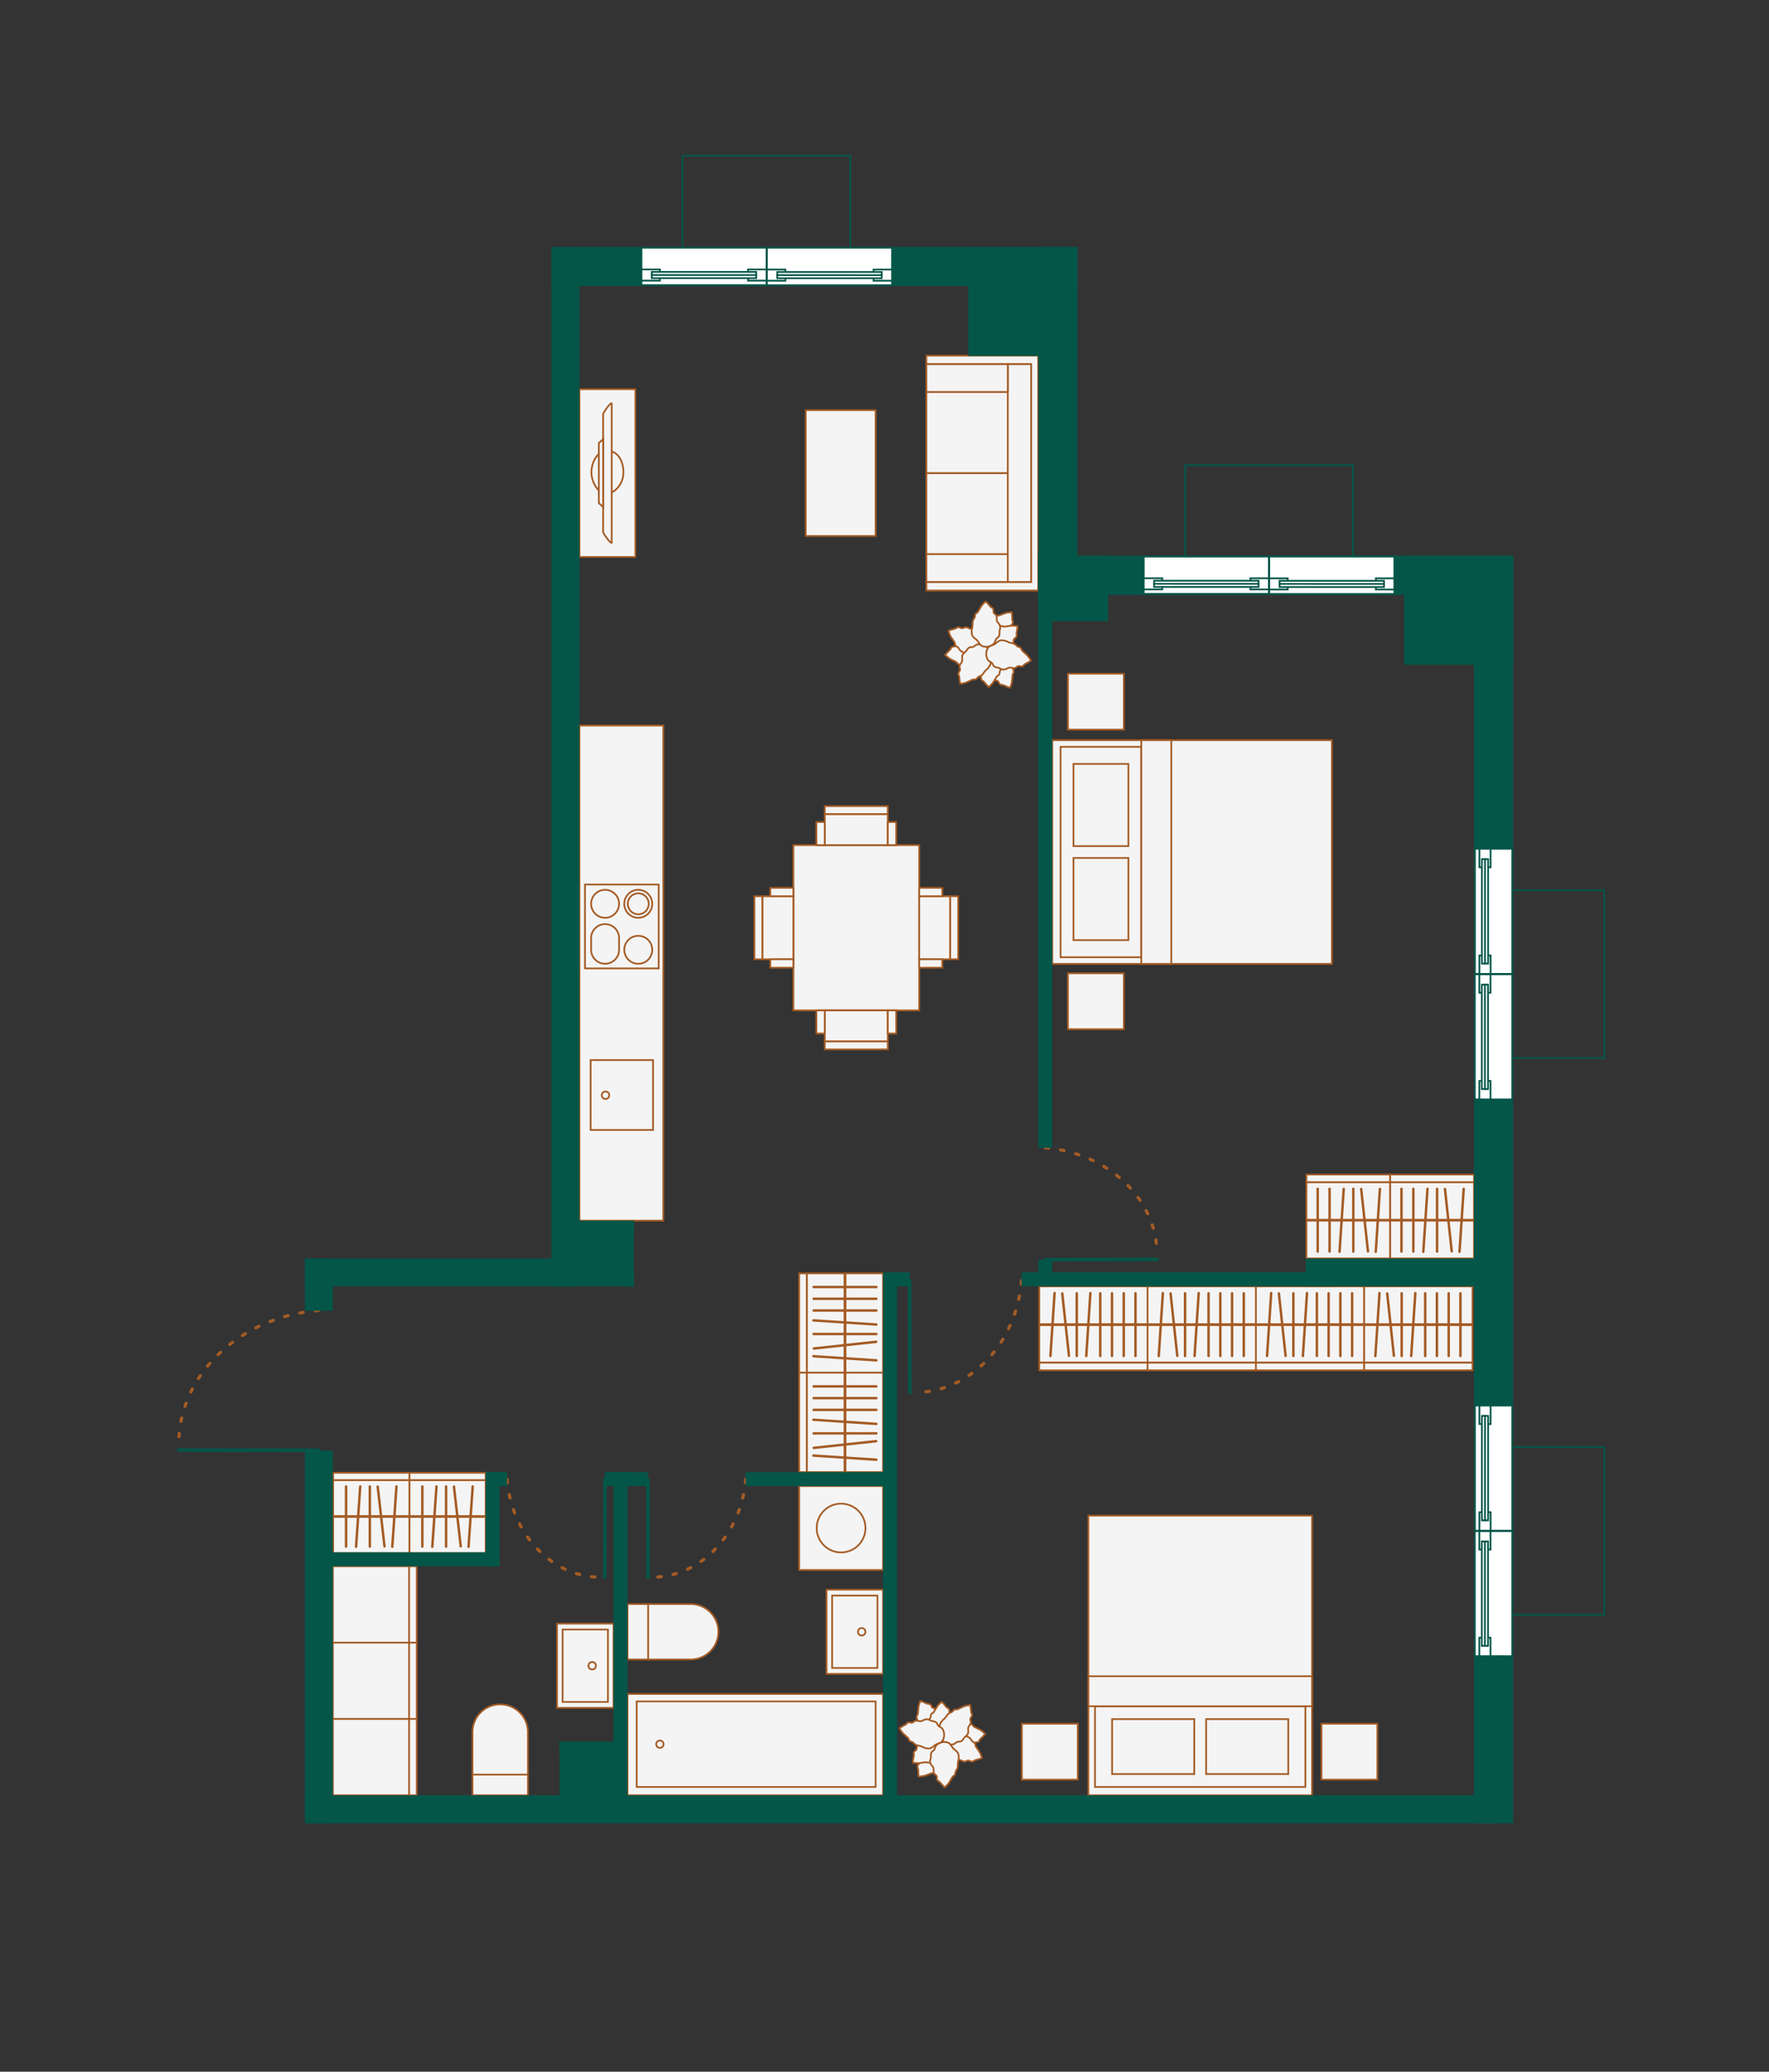 <?xml version="1.0" encoding="UTF-8"?>
<svg xmlns="http://www.w3.org/2000/svg" viewBox="0 0 760 890">
  <rect x="0" y="0" width="760" height="890" fill="#333333" stroke="none"/>
  <g style="isolation: isolate;">
    <g id="_мебель" data-name="мебель" style="mix-blend-mode: multiply;">
      <g>
        <g>
          <rect x="142.983" y="672.879" width="32.791" height="32.764" transform="translate(-529.886 848.625) rotate(-89.999)" style="fill: #f4f4f4; stroke: #a45b24; stroke-miterlimit: 10; stroke-width: .742px;"/>
          <rect x="175.76" y="672.865" width="3.276" height="32.791" style="fill: #f4f4f4; stroke: #a45b24; stroke-miterlimit: 10; stroke-width: .742px;"/>
        </g>
        <g>
          <rect x="142.983" y="705.669" width="32.791" height="32.764" transform="translate(-562.676 881.415) rotate(-89.999)" style="fill: #f4f4f4; stroke: #a45b24; stroke-miterlimit: 10; stroke-width: .742px;"/>
          <rect x="175.76" y="705.655" width="3.276" height="32.791" style="fill: #f4f4f4; stroke: #a45b24; stroke-miterlimit: 10; stroke-width: .742px;"/>
        </g>
        <g>
          <rect x="142.983" y="738.46" width="32.791" height="32.764" transform="translate(-595.466 914.205) rotate(-89.999)" style="fill: #f4f4f4; stroke: #a45b24; stroke-miterlimit: 10; stroke-width: .742px;"/>
          <rect x="175.76" y="738.446" width="3.276" height="32.791" style="fill: #f4f4f4; stroke: #a45b24; stroke-miterlimit: 10; stroke-width: .742px;"/>
        </g>
      </g>
      <g>
        <rect x="269.586" y="727.702" width="109.79" height="43.505" transform="translate(648.962 1498.909) rotate(-180)" style="fill: #f4f4f4; stroke: #a45b24; stroke-miterlimit: 10; stroke-width: .742px;"/>
        <g>
          <rect x="273.543" y="730.918" width="102.631" height="36.744" transform="translate(649.717 1498.58) rotate(-180)" style="fill: #f4f4f4; stroke: #a45b24; stroke-miterlimit: 10; stroke-width: .742px;"/>
          <circle cx="283.497" cy="749.29" r="1.569" style="fill: #f4f4f4; stroke: #a45b24; stroke-miterlimit: 10; stroke-width: .742px;"/>
        </g>
      </g>
      <g>
        <path d="M308.639,700.998h0c-0-6.582-5.334-11.915-11.915-11.915l-27.138 0.0 0,23.831,27.138-0c6.582-0,11.915-5.338,11.915-11.915Z" style="fill: #f4f4f4; stroke: #a45b24; stroke-miterlimit: 10; stroke-width: .742px;"/>
        <line x1="278.457" y1="689.082" x2="278.457" y2="712.913" style="fill: #f4f4f4; stroke: #a45b24; stroke-miterlimit: 10; stroke-width: .742px;"/>
      </g>
      <g>
        <path d="M214.896,732.182h0c-6.582 0-11.915,5.334-11.915,11.915l0,27.138,23.831-0-0-27.138c-0-6.582-5.338-11.915-11.915-11.915Z" style="fill: #f4f4f4; stroke: #a45b24; stroke-miterlimit: 10; stroke-width: .742px;"/>
        <line x1="202.98" y1="762.364" x2="226.811" y2="762.364" style="fill: #f4f4f4; stroke: #a45b24; stroke-miterlimit: 10; stroke-width: .742px;"/>
      </g>
      <g>
        <rect x="349.144" y="688.862" width="36.176" height="24.273" transform="translate(1068.23 333.766) rotate(90)" style="fill: #f4f4f4; stroke: #a45b24; stroke-miterlimit: 10; stroke-width: .742px;"/>
        <rect x="351.68" y="691.26" width="31.104" height="19.476" transform="translate(1068.23 333.766) rotate(90)" style="fill: #f4f4f4; stroke: #a45b24; stroke-miterlimit: 10; stroke-width: .742px;"/>
        <circle cx="370.197" cy="700.998" r="1.592" style="fill: #f4f4f4; stroke: #a45b24; stroke-miterlimit: 10; stroke-width: .742px;"/>
      </g>
      <g>
        <rect x="233.355" y="703.451" width="36.176" height="24.273" transform="translate(967.031 464.144) rotate(90)" style="fill: #f4f4f4; stroke: #a45b24; stroke-miterlimit: 10; stroke-width: .742px;"/>
        <rect x="235.891" y="705.849" width="31.104" height="19.476" transform="translate(967.031 464.144) rotate(90)" style="fill: #f4f4f4; stroke: #a45b24; stroke-miterlimit: 10; stroke-width: .742px;"/>
        <circle cx="254.408" cy="715.587" r="1.592" style="fill: #f4f4f4; stroke: #a45b24; stroke-miterlimit: 10; stroke-width: .742px;"/>
      </g>
      <g>
        <rect x="343.329" y="638.414" width="36.04" height="36.04" style="fill: #f4f4f4; stroke: #a45b24; stroke-miterlimit: 10; stroke-width: .742px;"/>
        <circle cx="361.349" cy="656.434" r="10.478" style="fill: #f4f4f4; stroke: #a45b24; stroke-miterlimit: 10; stroke-width: .742px;"/>
      </g>
      <g>
        <rect x="467.576" y="651.102" width="96.105" height="120.133" style="fill: #f4f4f4; stroke: #a45b24; stroke-miterlimit: 10; stroke-width: .742px;"/>
        <rect x="470.438" y="732.981" width="90.382" height="34.677" style="fill: #f4f4f4; stroke: #a45b24; stroke-miterlimit: 10; stroke-width: .742px;"/>
        <rect x="467.577" y="720.098" width="96.106" height="12.882" style="fill: #f4f4f4; stroke: #a45b24; stroke-miterlimit: 10; stroke-width: .742px;"/>
        <g>
          <rect x="518.174" y="738.52" width="35.299" height="23.598" style="fill: #f4f4f4; stroke: #a45b24; stroke-miterlimit: 10; stroke-width: .742px;"/>
          <rect x="477.785" y="738.52" width="35.299" height="23.598" style="fill: #f4f4f4; stroke: #a45b24; stroke-miterlimit: 10; stroke-width: .742px;"/>
        </g>
        <rect x="439.016" y="740.487" width="24.027" height="24.027" style="fill: #f4f4f4; stroke: #a45b24; stroke-miterlimit: 10; stroke-width: .742px;"/>
        <rect x="567.727" y="740.487" width="24.027" height="24.027" style="fill: #f4f4f4; stroke: #a45b24; stroke-miterlimit: 10; stroke-width: .742px;"/>
      </g>
      <g>
        <rect x="464.086" y="305.959" width="96.105" height="120.133" transform="translate(878.163 -146.113) rotate(90)" style="fill: #f4f4f4; stroke: #a45b24; stroke-miterlimit: 10; stroke-width: .742px;"/>
        <rect x="427.796" y="348.687" width="90.382" height="34.677" transform="translate(839.012 -106.961) rotate(90)" style="fill: #f4f4f4; stroke: #a45b24; stroke-miterlimit: 10; stroke-width: .742px;"/>
        <rect x="448.713" y="359.585" width="96.106" height="12.882" transform="translate(862.793 -130.74) rotate(90)" style="fill: #f4f4f4; stroke: #a45b24; stroke-miterlimit: 10; stroke-width: .742px;"/>
        <g>
          <rect x="455.337" y="374.421" width="35.299" height="23.598" transform="translate(859.207 -86.766) rotate(90)" style="fill: #f4f4f4; stroke: #a45b24; stroke-miterlimit: 10; stroke-width: .742px;"/>
          <rect x="455.337" y="334.032" width="35.299" height="23.598" transform="translate(818.818 -127.156) rotate(90)" style="fill: #f4f4f4; stroke: #a45b24; stroke-miterlimit: 10; stroke-width: .742px;"/>
        </g>
        <rect x="458.792" y="289.413" width="24.027" height="24.027" transform="translate(772.231 -169.38) rotate(90)" style="fill: #f4f4f4; stroke: #a45b24; stroke-miterlimit: 10; stroke-width: .742px;"/>
        <rect x="458.792" y="418.124" width="24.027" height="24.027" transform="translate(900.942 -40.669) rotate(90)" style="fill: #f4f4f4; stroke: #a45b24; stroke-miterlimit: 10; stroke-width: .742px;"/>
      </g>
      <rect x="334.135" y="188.21" width="54.06" height="30.033" transform="translate(157.938 564.391) rotate(-90)" style="fill: #f4f4f4; stroke: #a45b24; stroke-miterlimit: 10; stroke-width: .742px;"/>
      <g>
        <rect x="224.92" y="191.213" width="72.08" height="24.027" transform="translate(57.734 464.186) rotate(-90)" style="fill: #f4f4f4; stroke: #a45b24; stroke-miterlimit: 10; stroke-width: .742px;"/>
        <g>
          <path d="M262.804,211.523c2.697-1.236,5.034-4.638,5.034-8.642,0-4.368-1.951-8.02-5.034-8.924" style="fill: #f4f4f4; stroke: #a45b24; stroke-miterlimit: 10; stroke-width: .742px;"/>
          <path d="M257.272,195.005c-1.83,1.642-3.19,4.721-3.19,7.876,0,3.051,1.461,6.18,3.19,7.84" style="fill: #f4f4f4; stroke: #a45b24; stroke-miterlimit: 10; stroke-width: .742px;"/>
          <path d="M259.116,178.05v50.352c0,1.014,3.688,5.729,3.688,4.715v-59.783c0-1.014-3.688,3.701-3.688,4.715Z" style="fill: #f4f4f4; stroke: #a45b24; stroke-miterlimit: 10; stroke-width: .742px;"/>
          <polygon points="259.116 188.627 257.272 190.323 257.272 216.13 259.116 217.826 259.116 188.627" style="fill: #f4f4f4; stroke: #a45b24; stroke-miterlimit: 10; stroke-width: .742px;"/>
        </g>
      </g>
      <g>
        <rect x="398.06" y="203.155" width="34.837" height="34.979" transform="translate(194.834 636.123) rotate(-90)" style="fill: #f4f4f4; stroke: #a45b24; stroke-miterlimit: 10; stroke-width: .742px;"/>
        <rect x="398.06" y="168.318" width="34.837" height="34.979" transform="translate(229.67 601.286) rotate(-90)" style="fill: #f4f4f4; stroke: #a45b24; stroke-miterlimit: 10; stroke-width: .742px;"/>
        <rect x="409.472" y="226.58" width="12.013" height="34.979" transform="translate(171.409 659.548) rotate(-90)" style="fill: #f4f4f4; stroke: #a45b24; stroke-miterlimit: 10; stroke-width: .742px;"/>
        <rect x="432.968" y="156.376" width="10.057" height="93.7" transform="translate(875.992 406.453) rotate(-180)" style="fill: #f4f4f4; stroke: #a45b24; stroke-miterlimit: 10; stroke-width: .742px;"/>
        <rect x="409.472" y="144.893" width="12.013" height="34.979" transform="translate(253.095 577.861) rotate(-90)" style="fill: #f4f4f4; stroke: #a45b24; stroke-miterlimit: 10; stroke-width: .742px;"/>
        <polygon points="443.025 253.68 397.989 253.68 397.989 250.076 443.025 250.076 443.025 156.376 397.989 156.376 397.989 152.772 446.042 152.772 446.042 154.574 446.042 156.376 446.042 250.076 446.042 253.68 443.025 253.68" style="fill: #f4f4f4; stroke: #a45b24; stroke-miterlimit: 10; stroke-width: .742px;"/>
      </g>
      <polygon points="284.987 524.38 248.946 524.38 248.946 471.267 248.946 364.795 248.946 311.682 284.987 311.682 284.987 524.38" style="fill: #f4f4f4; stroke: #a45b24; stroke-miterlimit: 10; stroke-width: .742px;"/>
      <g>
        <rect x="253.746" y="455.392" width="26.82" height="30.033" style="fill: #f4f4f4; stroke: #a45b24; stroke-miterlimit: 10; stroke-width: .742px;"/>
        <circle cx="260.139" cy="470.503" r="1.592" style="fill: #f4f4f4; stroke: #a45b24; stroke-miterlimit: 10; stroke-width: .742px;"/>
      </g>
      <g>
        <rect x="251.327" y="379.985" width="31.659" height="36.04" style="fill: #f4f4f4; stroke: #a45b24; stroke-miterlimit: 10; stroke-width: .742px;"/>
        <g>
          <circle cx="274.212" cy="408.02" r="6.007" style="fill: #f4f4f4; stroke: #a45b24; stroke-miterlimit: 10; stroke-width: .742px;"/>
          <circle cx="274.212" cy="388.27" r="6.007" style="fill: #f4f4f4; stroke: #a45b24; stroke-miterlimit: 10; stroke-width: .742px;"/>
          <circle cx="274.212" cy="388.27" r="4.505" style="fill: #f4f4f4; stroke: #a45b24; stroke-miterlimit: 10; stroke-width: .742px;"/>
          <circle cx="259.961" cy="388.27" r="6.007" style="fill: #f4f4f4; stroke: #a45b24; stroke-miterlimit: 10; stroke-width: .742px;"/>
          <path d="M265.968,403.002v5.018c0,3.318-2.689,6.007-6.007,6.007-3.317,0-6.007-2.689-6.007-6.007v-5.018c0-3.317,2.689-6.007,6.007-6.007,3.317,0,6.007,2.689,6.007,6.007Z" style="fill: #f4f4f4; stroke: #a45b24; stroke-miterlimit: 10; stroke-width: .742px;"/>
        </g>
      </g>
      <g>
        <rect x="340.85" y="363.055" width="54.06" height="71.013" transform="translate(735.761 797.122) rotate(180)" style="fill: #f4f4f4; stroke: #a45b24; stroke-miterlimit: 10; stroke-width: .742px;"/>
        <g>
          <rect x="354.337" y="349.719" width="27.086" height="13.336" style="fill: #f4f4f4; stroke: #a45b24; stroke-miterlimit: 10; stroke-width: .742px;"/>
          <rect x="354.337" y="346.305" width="27.086" height="3.414" style="fill: #f4f4f4; stroke: #a45b24; stroke-miterlimit: 10; stroke-width: .742px;"/>
          <rect x="350.733" y="353.133" width="3.604" height="9.922" style="fill: #f4f4f4; stroke: #a45b24; stroke-miterlimit: 10; stroke-width: .742px;"/>
          <rect x="381.423" y="353.133" width="3.604" height="9.922" style="fill: #f4f4f4; stroke: #a45b24; stroke-miterlimit: 10; stroke-width: .742px;"/>
        </g>
        <g>
          <rect x="388.035" y="391.893" width="27.086" height="13.336" transform="translate(800.14 -3.017) rotate(90)" style="fill: #f4f4f4; stroke: #a45b24; stroke-miterlimit: 10; stroke-width: .742px;"/>
          <rect x="396.41" y="396.854" width="27.086" height="3.414" transform="translate(808.514 -11.392) rotate(90)" style="fill: #f4f4f4; stroke: #a45b24; stroke-miterlimit: 10; stroke-width: .742px;"/>
          <rect x="398.069" y="378.255" width="3.604" height="9.922" transform="translate(783.087 -16.655) rotate(90)" style="fill: #f4f4f4; stroke: #a45b24; stroke-miterlimit: 10; stroke-width: .742px;"/>
          <rect x="398.069" y="408.946" width="3.604" height="9.922" transform="translate(813.778 14.035) rotate(90)" style="fill: #f4f4f4; stroke: #a45b24; stroke-miterlimit: 10; stroke-width: .742px;"/>
        </g>
        <g>
          <rect x="354.337" y="434.068" width="27.086" height="13.336" transform="translate(735.761 881.471) rotate(180)" style="fill: #f4f4f4; stroke: #a45b24; stroke-miterlimit: 10; stroke-width: .742px;"/>
          <rect x="354.337" y="447.404" width="27.086" height="3.414" transform="translate(735.761 898.221) rotate(180)" style="fill: #f4f4f4; stroke: #a45b24; stroke-miterlimit: 10; stroke-width: .742px;"/>
          <rect x="381.423" y="434.068" width="3.604" height="9.922" transform="translate(766.451 878.057) rotate(180)" style="fill: #f4f4f4; stroke: #a45b24; stroke-miterlimit: 10; stroke-width: .742px;"/>
          <rect x="350.733" y="434.068" width="3.604" height="9.922" transform="translate(705.07 878.057) rotate(180)" style="fill: #f4f4f4; stroke: #a45b24; stroke-miterlimit: 10; stroke-width: .742px;"/>
        </g>
        <g>
          <rect x="320.639" y="391.893" width="27.086" height="13.336" transform="translate(-64.379 732.744) rotate(-90)" style="fill: #f4f4f4; stroke: #a45b24; stroke-miterlimit: 10; stroke-width: .742px;"/>
          <rect x="312.264" y="396.854" width="27.086" height="3.414" transform="translate(-72.754 724.369) rotate(-90)" style="fill: #f4f4f4; stroke: #a45b24; stroke-miterlimit: 10; stroke-width: .742px;"/>
          <rect x="334.087" y="408.946" width="3.604" height="9.922" transform="translate(-78.017 749.796) rotate(-90)" style="fill: #f4f4f4; stroke: #a45b24; stroke-miterlimit: 10; stroke-width: .742px;"/>
          <rect x="334.087" y="378.255" width="3.604" height="9.922" transform="translate(-47.327 719.105) rotate(-90)" style="fill: #f4f4f4; stroke: #a45b24; stroke-miterlimit: 10; stroke-width: .742px;"/>
        </g>
      </g>
      <g>
        <g>
          <rect x="539.552" y="552.628" width="46.535" height="32.764" transform="translate(1125.647 1138.011) rotate(179.999)" style="fill: #f4f4f4; stroke: #a45b24; stroke-miterlimit: 10; stroke-width: .742px;"/>
          <rect x="561.18" y="563.762" width="3.276" height="46.535" transform="translate(1149.842 24.205) rotate(89.999)" style="fill: #f4f4f4; stroke: #a45b24; stroke-miterlimit: 10; stroke-width: .742px;"/>
        </g>
        <g>
          <rect x="493.017" y="552.628" width="46.535" height="32.764" transform="translate(1032.577 1138.013) rotate(179.999)" style="fill: #f4f4f4; stroke: #a45b24; stroke-miterlimit: 10; stroke-width: .742px;"/>
          <rect x="514.645" y="563.762" width="3.276" height="46.535" transform="translate(1103.308 70.74) rotate(89.999)" style="fill: #f4f4f4; stroke: #a45b24; stroke-miterlimit: 10; stroke-width: .742px;"/>
        </g>
        <g>
          <rect x="586.087" y="552.628" width="46.535" height="32.764" transform="translate(1218.716 1138.012) rotate(179.999)" style="fill: #f4f4f4; stroke: #a45b24; stroke-miterlimit: 10; stroke-width: .742px;"/>
          <rect x="607.715" y="563.762" width="3.276" height="46.535" transform="translate(1196.377 -22.329) rotate(89.999)" style="fill: #f4f4f4; stroke: #a45b24; stroke-miterlimit: 10; stroke-width: .742px;"/>
        </g>
      </g>
      <g>
        <rect x="446.481" y="552.628" width="46.535" height="32.764" transform="translate(939.505 1138.014) rotate(179.999)" style="fill: #f4f4f4; stroke: #a45b24; stroke-miterlimit: 10; stroke-width: .742px;"/>
        <rect x="468.11" y="563.762" width="3.276" height="46.535" transform="translate(1056.773 117.276) rotate(89.999)" style="fill: #f4f4f4; stroke: #a45b24; stroke-miterlimit: 10; stroke-width: .742px;"/>
      </g>
      <g>
        <g>
          <rect x="341.643" y="551.994" width="42.688" height="32.764" transform="translate(-205.384 931.372) rotate(-90.001)" style="fill: #f4f4f4; stroke: #a45b24; stroke-miterlimit: 10; stroke-width: .742px;"/>
          <rect x="343.329" y="547.032" width="3.276" height="42.688" transform="translate(689.94 1136.748) rotate(179.999)" style="fill: #f4f4f4; stroke: #a45b24; stroke-miterlimit: 10; stroke-width: .742px;"/>
        </g>
        <g>
          <rect x="341.643" y="594.682" width="42.688" height="32.764" transform="translate(-248.072 974.06) rotate(-90.001)" style="fill: #f4f4f4; stroke: #a45b24; stroke-miterlimit: 10; stroke-width: .742px;"/>
          <rect x="343.328" y="589.719" width="3.276" height="42.688" transform="translate(689.939 1222.123) rotate(179.999)" style="fill: #f4f4f4; stroke: #a45b24; stroke-miterlimit: 10; stroke-width: .742px;"/>
        </g>
      </g>
      <g>
        <rect x="561.267" y="507.85" width="35.992" height="32.764" style="fill: #f4f4f4; stroke: #a45b24; stroke-miterlimit: 10; stroke-width: .742px;"/>
        <rect x="577.625" y="488.216" width="3.276" height="35.992" transform="translate(73.056 1085.479) rotate(-90)" style="fill: #f4f4f4; stroke: #a45b24; stroke-miterlimit: 10; stroke-width: .742px;"/>
      </g>
      <g>
        <rect x="597.26" y="507.85" width="35.992" height="32.764" style="fill: #f4f4f4; stroke: #a45b24; stroke-miterlimit: 10; stroke-width: .742px;"/>
        <rect x="613.618" y="488.216" width="3.276" height="35.992" transform="translate(109.049 1121.472) rotate(-90)" style="fill: #f4f4f4; stroke: #a45b24; stroke-miterlimit: 10; stroke-width: .742px;"/>
      </g>
      <g>
        <rect x="175.885" y="635.824" width="32.757" height="31.396" style="fill: #f4f4f4; stroke: #a45b24; stroke-miterlimit: 10; stroke-width: .742px;"/>
        <rect x="190.695" y="617.876" width="3.14" height="32.757" transform="translate(-441.989 826.524) rotate(-90)" style="fill: #f4f4f4; stroke: #a45b24; stroke-miterlimit: 10; stroke-width: .742px;"/>
      </g>
      <g>
        <rect x="143.128" y="635.824" width="32.757" height="31.396" style="fill: #f4f4f4; stroke: #a45b24; stroke-miterlimit: 10; stroke-width: .742px;"/>
        <rect x="157.937" y="617.876" width="3.14" height="32.757" transform="translate(-474.747 793.767) rotate(-90)" style="fill: #f4f4f4; stroke: #a45b24; stroke-miterlimit: 10; stroke-width: .742px;"/>
      </g>
      <g>
        <rect x="608.773" y="545.789" width="1.169" height="46.534" transform="translate(40.309 1178.421) rotate(-90.001)" style="fill: #a45b24;"/>
        <g>
          <line x1="602.198" y1="555.585" x2="602.198" y2="582.529" style="fill: #f4f4f4; stroke: #a45b24; stroke-linecap: round; stroke-linejoin: round; stroke-width: 1.06px;"/>
          <line x1="608.055" y1="555.491" x2="606.279" y2="582.529" style="fill: #f4f4f4; stroke: #a45b24; stroke-linecap: round; stroke-linejoin: round; stroke-width: 1.06px;"/>
          <line x1="612.291" y1="555.584" x2="612.291" y2="582.529" style="fill: #f4f4f4; stroke: #a45b24; stroke-linecap: round; stroke-linejoin: round; stroke-width: 1.06px;"/>
          <line x1="617.337" y1="555.584" x2="617.337" y2="582.529" style="fill: #f4f4f4; stroke: #a45b24; stroke-linecap: round; stroke-linejoin: round; stroke-width: 1.06px;"/>
          <line x1="622.384" y1="555.584" x2="622.384" y2="582.529" style="fill: #f4f4f4; stroke: #a45b24; stroke-linecap: round; stroke-linejoin: round; stroke-width: 1.06px;"/>
          <line x1="627.43" y1="555.584" x2="627.431" y2="582.529" style="fill: #f4f4f4; stroke: #a45b24; stroke-linecap: round; stroke-linejoin: round; stroke-width: 1.06px;"/>
          <line x1="595.973" y1="555.662" x2="598.854" y2="582.452" style="fill: #f4f4f4; stroke: #a45b24; stroke-linecap: round; stroke-linejoin: round; stroke-width: 1.06px;"/>
          <line x1="592.664" y1="555.491" x2="590.888" y2="582.529" style="fill: #f4f4f4; stroke: #a45b24; stroke-linecap: round; stroke-linejoin: round; stroke-width: 1.06px;"/>
        </g>
        <rect x="562.239" y="545.789" width="1.169" height="46.534" transform="translate(-6.226 1131.887) rotate(-90.001)" style="fill: #a45b24;"/>
        <g>
          <line x1="555.664" y1="555.585" x2="555.664" y2="582.529" style="fill: #f4f4f4; stroke: #a45b24; stroke-linecap: round; stroke-linejoin: round; stroke-width: 1.06px;"/>
          <line x1="561.521" y1="555.491" x2="559.745" y2="582.529" style="fill: #f4f4f4; stroke: #a45b24; stroke-linecap: round; stroke-linejoin: round; stroke-width: 1.06px;"/>
          <line x1="565.757" y1="555.584" x2="565.757" y2="582.529" style="fill: #f4f4f4; stroke: #a45b24; stroke-linecap: round; stroke-linejoin: round; stroke-width: 1.06px;"/>
          <line x1="570.804" y1="555.584" x2="570.804" y2="582.529" style="fill: #f4f4f4; stroke: #a45b24; stroke-linecap: round; stroke-linejoin: round; stroke-width: 1.06px;"/>
          <line x1="575.85" y1="555.584" x2="575.85" y2="582.529" style="fill: #f4f4f4; stroke: #a45b24; stroke-linecap: round; stroke-linejoin: round; stroke-width: 1.06px;"/>
          <line x1="580.897" y1="555.584" x2="580.897" y2="582.529" style="fill: #f4f4f4; stroke: #a45b24; stroke-linecap: round; stroke-linejoin: round; stroke-width: 1.06px;"/>
          <line x1="549.439" y1="555.662" x2="552.32" y2="582.452" style="fill: #f4f4f4; stroke: #a45b24; stroke-linecap: round; stroke-linejoin: round; stroke-width: 1.06px;"/>
          <line x1="546.13" y1="555.491" x2="544.354" y2="582.529" style="fill: #f4f4f4; stroke: #a45b24; stroke-linecap: round; stroke-linejoin: round; stroke-width: 1.06px;"/>
        </g>
        <rect x="515.706" y="545.79" width="1.169" height="46.534" transform="translate(-52.76 1085.354) rotate(-90.001)" style="fill: #a45b24;"/>
        <g>
          <line x1="509.13" y1="555.585" x2="509.13" y2="582.529" style="fill: #f4f4f4; stroke: #a45b24; stroke-linecap: round; stroke-linejoin: round; stroke-width: 1.06px;"/>
          <line x1="514.987" y1="555.491" x2="513.211" y2="582.529" style="fill: #f4f4f4; stroke: #a45b24; stroke-linecap: round; stroke-linejoin: round; stroke-width: 1.06px;"/>
          <line x1="519.223" y1="555.584" x2="519.224" y2="582.529" style="fill: #f4f4f4; stroke: #a45b24; stroke-linecap: round; stroke-linejoin: round; stroke-width: 1.06px;"/>
          <line x1="524.27" y1="555.584" x2="524.27" y2="582.529" style="fill: #f4f4f4; stroke: #a45b24; stroke-linecap: round; stroke-linejoin: round; stroke-width: 1.06px;"/>
          <line x1="529.316" y1="555.584" x2="529.317" y2="582.529" style="fill: #f4f4f4; stroke: #a45b24; stroke-linecap: round; stroke-linejoin: round; stroke-width: 1.06px;"/>
          <line x1="534.363" y1="555.584" x2="534.363" y2="582.529" style="fill: #f4f4f4; stroke: #a45b24; stroke-linecap: round; stroke-linejoin: round; stroke-width: 1.06px;"/>
          <line x1="502.905" y1="555.662" x2="505.787" y2="582.452" style="fill: #f4f4f4; stroke: #a45b24; stroke-linecap: round; stroke-linejoin: round; stroke-width: 1.06px;"/>
          <line x1="499.596" y1="555.491" x2="497.821" y2="582.529" style="fill: #f4f4f4; stroke: #a45b24; stroke-linecap: round; stroke-linejoin: round; stroke-width: 1.06px;"/>
        </g>
        <rect x="469.172" y="545.789" width="1.169" height="46.534" transform="translate(-99.294 1038.82) rotate(-90.001)" style="fill: #a45b24;"/>
        <g>
          <line x1="462.596" y1="555.585" x2="462.597" y2="582.529" style="fill: #f4f4f4; stroke: #a45b24; stroke-linecap: round; stroke-linejoin: round; stroke-width: 1.06px;"/>
          <line x1="468.454" y1="555.491" x2="466.678" y2="582.529" style="fill: #f4f4f4; stroke: #a45b24; stroke-linecap: round; stroke-linejoin: round; stroke-width: 1.06px;"/>
          <line x1="472.69" y1="555.584" x2="472.69" y2="582.529" style="fill: #f4f4f4; stroke: #a45b24; stroke-linecap: round; stroke-linejoin: round; stroke-width: 1.06px;"/>
          <line x1="477.736" y1="555.584" x2="477.736" y2="582.529" style="fill: #f4f4f4; stroke: #a45b24; stroke-linecap: round; stroke-linejoin: round; stroke-width: 1.06px;"/>
          <line x1="482.783" y1="555.584" x2="482.783" y2="582.529" style="fill: #f4f4f4; stroke: #a45b24; stroke-linecap: round; stroke-linejoin: round; stroke-width: 1.06px;"/>
          <line x1="487.829" y1="555.584" x2="487.83" y2="582.529" style="fill: #f4f4f4; stroke: #a45b24; stroke-linecap: round; stroke-linejoin: round; stroke-width: 1.06px;"/>
          <line x1="456.372" y1="555.662" x2="459.253" y2="582.452" style="fill: #f4f4f4; stroke: #a45b24; stroke-linecap: round; stroke-linejoin: round; stroke-width: 1.06px;"/>
          <line x1="453.063" y1="555.491" x2="451.287" y2="582.529" style="fill: #f4f4f4; stroke: #a45b24; stroke-linecap: round; stroke-linejoin: round; stroke-width: 1.06px;"/>
        </g>
      </g>
      <g>
        <rect x="362.45" y="589.719" width="1.169" height="42.688" transform="translate(726.075 1222.122) rotate(179.999)" style="fill: #a45b24;"/>
        <g>
          <line x1="349.561" y1="615.769" x2="376.506" y2="615.769" style="fill: #f4f4f4; stroke: #a45b24; stroke-linecap: round; stroke-linejoin: round; stroke-width: 1.06px;"/>
          <line x1="349.467" y1="609.912" x2="376.506" y2="611.688" style="fill: #f4f4f4; stroke: #a45b24; stroke-linecap: round; stroke-linejoin: round; stroke-width: 1.06px;"/>
          <line x1="349.561" y1="605.676" x2="376.505" y2="605.676" style="fill: #f4f4f4; stroke: #a45b24; stroke-linecap: round; stroke-linejoin: round; stroke-width: 1.06px;"/>
          <line x1="349.561" y1="600.629" x2="376.505" y2="600.629" style="fill: #f4f4f4; stroke: #a45b24; stroke-linecap: round; stroke-linejoin: round; stroke-width: 1.06px;"/>
          <line x1="349.561" y1="595.583" x2="376.505" y2="595.583" style="fill: #f4f4f4; stroke: #a45b24; stroke-linecap: round; stroke-linejoin: round; stroke-width: 1.06px;"/>
          <line x1="349.638" y1="621.994" x2="376.428" y2="619.113" style="fill: #f4f4f4; stroke: #a45b24; stroke-linecap: round; stroke-linejoin: round; stroke-width: 1.06px;"/>
          <line x1="349.467" y1="625.303" x2="376.506" y2="627.079" style="fill: #f4f4f4; stroke: #a45b24; stroke-linecap: round; stroke-linejoin: round; stroke-width: 1.06px;"/>
        </g>
        <rect x="362.45" y="547.032" width="1.169" height="42.688" transform="translate(726.075 1136.747) rotate(179.999)" style="fill: #a45b24;"/>
        <g>
          <line x1="349.561" y1="573.082" x2="376.506" y2="573.081" style="fill: #f4f4f4; stroke: #a45b24; stroke-linecap: round; stroke-linejoin: round; stroke-width: 1.06px;"/>
          <line x1="349.467" y1="567.224" x2="376.506" y2="569" style="fill: #f4f4f4; stroke: #a45b24; stroke-linecap: round; stroke-linejoin: round; stroke-width: 1.06px;"/>
          <line x1="349.561" y1="562.988" x2="376.505" y2="562.988" style="fill: #f4f4f4; stroke: #a45b24; stroke-linecap: round; stroke-linejoin: round; stroke-width: 1.06px;"/>
          <line x1="349.561" y1="557.942" x2="376.505" y2="557.942" style="fill: #f4f4f4; stroke: #a45b24; stroke-linecap: round; stroke-linejoin: round; stroke-width: 1.06px;"/>
          <line x1="349.561" y1="552.895" x2="376.505" y2="552.895" style="fill: #f4f4f4; stroke: #a45b24; stroke-linecap: round; stroke-linejoin: round; stroke-width: 1.06px;"/>
          <line x1="349.638" y1="579.307" x2="376.428" y2="576.425" style="fill: #f4f4f4; stroke: #a45b24; stroke-linecap: round; stroke-linejoin: round; stroke-width: 1.06px;"/>
          <line x1="349.467" y1="582.615" x2="376.506" y2="584.391" style="fill: #f4f4f4; stroke: #a45b24; stroke-linecap: round; stroke-linejoin: round; stroke-width: 1.06px;"/>
        </g>
      </g>
      <g>
        <rect x="578.678" y="506.191" width="1.169" height="35.99" transform="translate(1103.436 -55.086) rotate(89.999)" style="fill: #a45b24;"/>
        <g>
          <line x1="581.415" y1="537.657" x2="581.414" y2="510.713" style="fill: #f4f4f4; stroke: #a45b24; stroke-linecap: round; stroke-linejoin: round; stroke-width: 1.06px;"/>
          <line x1="575.496" y1="537.751" x2="577.29" y2="510.713" style="fill: #f4f4f4; stroke: #a45b24; stroke-linecap: round; stroke-linejoin: round; stroke-width: 1.06px;"/>
          <line x1="571.215" y1="537.657" x2="571.214" y2="510.713" style="fill: #f4f4f4; stroke: #a45b24; stroke-linecap: round; stroke-linejoin: round; stroke-width: 1.06px;"/>
          <line x1="566.115" y1="537.658" x2="566.114" y2="510.713" style="fill: #f4f4f4; stroke: #a45b24; stroke-linecap: round; stroke-linejoin: round; stroke-width: 1.06px;"/>
          <line x1="587.705" y1="537.58" x2="584.793" y2="510.79" style="fill: #f4f4f4; stroke: #a45b24; stroke-linecap: round; stroke-linejoin: round; stroke-width: 1.06px;"/>
          <line x1="591.049" y1="537.751" x2="592.844" y2="510.713" style="fill: #f4f4f4; stroke: #a45b24; stroke-linecap: round; stroke-linejoin: round; stroke-width: 1.06px;"/>
        </g>
        <rect x="614.668" y="506.191" width="1.169" height="35.99" transform="translate(1139.426 -91.076) rotate(89.999)" style="fill: #a45b24;"/>
        <g>
          <line x1="617.405" y1="537.657" x2="617.404" y2="510.713" style="fill: #f4f4f4; stroke: #a45b24; stroke-linecap: round; stroke-linejoin: round; stroke-width: 1.06px;"/>
          <line x1="611.486" y1="537.751" x2="613.28" y2="510.713" style="fill: #f4f4f4; stroke: #a45b24; stroke-linecap: round; stroke-linejoin: round; stroke-width: 1.06px;"/>
          <line x1="607.205" y1="537.657" x2="607.204" y2="510.713" style="fill: #f4f4f4; stroke: #a45b24; stroke-linecap: round; stroke-linejoin: round; stroke-width: 1.06px;"/>
          <line x1="602.105" y1="537.658" x2="602.104" y2="510.713" style="fill: #f4f4f4; stroke: #a45b24; stroke-linecap: round; stroke-linejoin: round; stroke-width: 1.06px;"/>
          <line x1="623.696" y1="537.58" x2="620.783" y2="510.79" style="fill: #f4f4f4; stroke: #a45b24; stroke-linecap: round; stroke-linejoin: round; stroke-width: 1.06px;"/>
          <line x1="627.039" y1="537.751" x2="628.834" y2="510.713" style="fill: #f4f4f4; stroke: #a45b24; stroke-linecap: round; stroke-linejoin: round; stroke-width: 1.06px;"/>
        </g>
      </g>
      <g>
        <g>
          <rect x="191.706" y="635.099" width="1.12" height="32.753" transform="translate(843.738 459.198) rotate(89.999)" style="fill: #a45b24;"/>
          <g>
            <line x1="191.649" y1="664.387" x2="191.649" y2="638.568" style="fill: #f4f4f4; stroke: #a45b24; stroke-linecap: round; stroke-linejoin: round; stroke-width: 1.06px;"/>
            <line x1="185.726" y1="664.477" x2="187.522" y2="638.568" style="fill: #f4f4f4; stroke: #a45b24; stroke-linecap: round; stroke-linejoin: round; stroke-width: 1.06px;"/>
            <line x1="181.443" y1="664.387" x2="181.442" y2="638.568" style="fill: #f4f4f4; stroke: #a45b24; stroke-linecap: round; stroke-linejoin: round; stroke-width: 1.06px;"/>
            <line x1="197.944" y1="664.313" x2="195.03" y2="638.642" style="fill: #f4f4f4; stroke: #a45b24; stroke-linecap: round; stroke-linejoin: round; stroke-width: 1.06px;"/>
            <line x1="201.29" y1="664.477" x2="203.085" y2="638.568" style="fill: #f4f4f4; stroke: #a45b24; stroke-linecap: round; stroke-linejoin: round; stroke-width: 1.06px;"/>
          </g>
        </g>
        <g>
          <rect x="158.948" y="635.099" width="1.12" height="32.753" transform="translate(810.981 491.955) rotate(89.999)" style="fill: #a45b24;"/>
          <g>
            <line x1="158.892" y1="664.387" x2="158.891" y2="638.568" style="fill: #f4f4f4; stroke: #a45b24; stroke-linecap: round; stroke-linejoin: round; stroke-width: 1.06px;"/>
            <line x1="152.969" y1="664.477" x2="154.765" y2="638.568" style="fill: #f4f4f4; stroke: #a45b24; stroke-linecap: round; stroke-linejoin: round; stroke-width: 1.06px;"/>
            <line x1="148.685" y1="664.387" x2="148.685" y2="638.568" style="fill: #f4f4f4; stroke: #a45b24; stroke-linecap: round; stroke-linejoin: round; stroke-width: 1.06px;"/>
            <line x1="165.187" y1="664.313" x2="162.273" y2="638.642" style="fill: #f4f4f4; stroke: #a45b24; stroke-linecap: round; stroke-linejoin: round; stroke-width: 1.06px;"/>
            <line x1="168.533" y1="664.477" x2="170.328" y2="638.568" style="fill: #f4f4f4; stroke: #a45b24; stroke-linecap: round; stroke-linejoin: round; stroke-width: 1.06px;"/>
          </g>
        </g>
      </g>
    </g>
    <g id="_Планы" data-name="Планы">
      <g>
        <polyline points="390.889 598.208 390.885 595.86 390.812 550.155" style="fill: none; stroke: #045649; stroke-linecap: round; stroke-miterlimit: 22.926; stroke-width: 1.5px;"/>
        <path d="M438.865,550.155c-2.154,26.811-21.822,47.907-45.755,48.049" style="fill: none; stroke: #a45b24; stroke-dasharray: 1.48 5.18; stroke-linecap: round; stroke-linejoin: round; stroke-width: 1.367px;"/>
      </g>
      <g>
        <polyline points="278.395 677.564 278.392 675.509 278.328 635.518" style="fill: none; stroke: #045649; stroke-linecap: round; stroke-miterlimit: 22.926; stroke-width: 1.5px;"/>
        <path d="M320.375,635.517c-1.884,23.46-19.095,41.919-40.036,42.043" style="fill: none; stroke: #a45b24; stroke-dasharray: 1.48 5.18; stroke-linecap: round; stroke-linejoin: round; stroke-width: 1.367px;"/>
      </g>
      <g>
        <polyline points="259.824 677.564 259.827 675.509 259.891 635.518" style="fill: none; stroke: #045649; stroke-linecap: round; stroke-miterlimit: 22.926; stroke-width: 1.5px;"/>
        <path d="M217.844,635.517c1.884,23.46,19.095,41.919,40.036,42.043" style="fill: none; stroke: #a45b24; stroke-dasharray: 1.48 5.18; stroke-linecap: round; stroke-linejoin: round; stroke-width: 1.367px;"/>
      </g>
      <g>
        <polyline points="497.114 541.055 494.766 541.058 449.061 541.132" style="fill: none; stroke: #045649; stroke-linecap: round; stroke-miterlimit: 22.926; stroke-width: 1.5px;"/>
        <path d="M449.061,493.078c26.811,2.154,47.907,21.822,48.049,45.755" style="fill: none; stroke: #a45b24; stroke-dasharray: 1.48 5.18; stroke-linecap: round; stroke-linejoin: round; stroke-width: 1.367px;"/>
      </g>
      <g>
        <polyline points="76.774 622.939 79.709 622.943 136.857 623.035" style="fill: none; stroke: #045649; stroke-linecap: round; stroke-miterlimit: 22.926; stroke-width: 1.5px;"/>
        <path d="M136.857,562.952c-33.524,2.693-59.9,27.286-60.078,57.21" style="fill: none; stroke: #a45b24; stroke-dasharray: 1.48 5.18; stroke-linecap: round; stroke-linejoin: round; stroke-width: 1.367px;"/>
      </g>
      <rect x="243.481" y="751.2" width="22.807" height="22.807" transform="translate(509.77 1525.207) rotate(180)" style="fill: #045649;"/>
      <rect x="246.017" y="527.21" width="23.291" height="22.538" transform="translate(515.325 1076.959) rotate(180)" style="fill: #045649;"/>
      <rect x="321.63" y="362.637" width="254.876" height="6.007" transform="translate(83.428 814.709) rotate(-90)" style="fill: #045649;"/>
      <rect x="267.697" y="658.292" width="229.35" height="6.007" transform="translate(-278.924 1043.668) rotate(-90)" style="fill: #045649;"/>
      <rect x="242.086" y="546.621" width="30.225" height="6.007" transform="translate(514.397 1099.248) rotate(180)" style="fill: #045649;"/>
      <rect x="320.375" y="632.407" width="62.312" height="6.007" transform="translate(703.061 1270.821) rotate(180)" style="fill: #045649;"/>
      <rect x="259.891" y="632.407" width="18.437" height="6.007" transform="translate(538.219 1270.821) rotate(180)" style="fill: #045649;"/>
      <rect x="240.382" y="748.197" width="26.482" height="6.007" transform="translate(507.247 1502.4) rotate(180)" style="fill: #045649;"/>
      <rect x="230.145" y="758.434" width="26.482" height="6.007" transform="translate(-518.052 1004.823) rotate(-90)" style="fill: #045649;"/>
      <rect x="191.419" y="649.632" width="40.455" height="6.007" transform="translate(-440.988 864.281) rotate(-90)" style="fill: #045649;"/>
      <rect x="193.523" y="702.464" width="146.12" height="6.007" transform="translate(-438.884 972.05) rotate(-90)" style="fill: #045649;"/>
      <rect x="209.393" y="632.407" width="8.452" height="6.007" transform="translate(427.237 1270.821) rotate(180)" style="fill: #045649;"/>
      <rect x="137.271" y="666.856" width="76.911" height="6.007" transform="translate(351.453 1339.718) rotate(180)" style="fill: #045649;"/>
      <rect x="438.865" y="546.621" width="133.389" height="6.007" transform="translate(1011.12 1099.248) rotate(180)" style="fill: #045649;"/>
      <rect x="379.555" y="546.621" width="11.258" height="6.007" transform="translate(770.367 1099.248) rotate(180)" style="fill: #045649;"/>
      <rect x="444.619" y="542.578" width="8.899" height="6.007" transform="translate(994.649 96.513) rotate(90)" style="fill: #045649;"/>
      <rect x="242.086" y="524.377" width="30.225" height="6.007" transform="translate(514.397 1054.762) rotate(180)" style="fill: #045649;"/>
      <rect x="255.183" y="535.499" width="28.25" height="6.007" transform="translate(-269.195 807.81) rotate(-90)" style="fill: #045649;"/>
      <rect x="19.66" y="323.341" width="446.559" height="12.013" transform="translate(-86.408 572.287) rotate(-90)" style="fill: #045649;"/>
      <rect x="560.986" y="540.614" width="83.681" height="12.013" transform="translate(1205.653 1093.241) rotate(180)" style="fill: #045649;"/>
      <rect x="130.983" y="771.235" width="513.684" height="12.013" transform="translate(775.65 1554.483) rotate(180)" style="fill: #045649;"/>
      <rect x="125.746" y="545.851" width="22.487" height="12.013" transform="translate(688.847 414.868) rotate(90)" style="fill: #045649;"/>
      <rect x="56.949" y="697.201" width="160.081" height="12.013" transform="translate(840.197 566.219) rotate(90)" style="fill: #045649;"/>
      <rect x="130.983" y="540.614" width="117.617" height="12.013" style="fill: #045649;"/>
      <rect x="446.993" y="237.772" width="28.13" height="30.033" transform="translate(208.27 713.847) rotate(-90)" style="fill: #045649;"/>
      <rect x="603.235" y="238.724" width="46.836" height="46.836" transform="translate(364.511 888.794) rotate(-90)" style="fill: #045649;"/>
      <rect x="416.025" y="106.068" width="46.836" height="46.836" transform="translate(309.957 568.928) rotate(-90)" style="fill: #045649;"/>
      <rect x="379.714" y="172.396" width="149.474" height="16.819" transform="translate(273.646 635.256) rotate(-90)" style="fill: #045649;"/>
      <rect x="369.399" y="502.577" width="544.525" height="16.819" transform="translate(130.675 1152.647) rotate(-90)" style="fill: #045649;"/>
      <rect x="236.933" y="106.068" width="225.814" height="16.819" transform="translate(699.681 228.954) rotate(180)" style="fill: #045649;"/>
      <rect x="446.042" y="238.724" width="204.029" height="16.819" transform="translate(1096.112 494.266) rotate(180)" style="fill: #045649;"/>
      <g>
        <g>
          <g>
            <rect x="329.491" y="106.44" width="53.743" height="16.076" style="fill: #fff;"/>
            <path d="M329.862,106.809l53.004.002-.007,15.333-52.997-0.0 0-15.335M329.12,106.068l-0,16.818,54.48 0.0.007-16.816-54.488-.003h0Z" style="fill: #045649;"/>
          </g>
          <g>
            <rect x="375.302" y="115.79" width="7.936" height="4.801" style="fill: #fff;"/>
            <path d="M382.867,116.161v4.059h-7.194v-4.059h7.194M383.608,115.419h-8.677v5.542h8.677v-5.542h0Z" style="fill: #045649;"/>
          </g>
          <g>
            <rect x="329.491" y="115.79" width="7.936" height="4.801" style="fill: #fff;"/>
            <path d="M337.056,116.161v4.059h-7.194v-4.059h7.194M337.798,115.419h-8.677v5.542h8.677v-5.542h0Z" style="fill: #045649;"/>
          </g>
          <g>
            <rect x="333.927" y="116.854" width="44.874" height="2.673" style="fill: #fff;"/>
            <path d="M378.43,117.225v1.931h-44.132v-1.931h44.132M379.172,116.483h-45.615v3.414h45.615v-3.414h0Z" style="fill: #045649;"/>
          </g>
          <line x1="333.557" y1="118.188" x2="379.172" y2="118.192" style="fill: none; stroke: #045649; stroke-miterlimit: 10; stroke-width: .742px;"/>
        </g>
        <g>
          <g>
            <rect x="275.578" y="106.44" width="53.743" height="16.036" style="fill: #fff;"/>
            <path d="M275.949,106.809l53.004.002-.007,15.293-52.997-0.0 0-15.295M275.207,106.068l-0,16.779,54.48 0.0.007-16.776-54.488-.003h0Z" style="fill: #045649;"/>
          </g>
          <g>
            <rect x="321.388" y="115.75" width="7.936" height="4.8" style="fill: #fff;"/>
            <path d="M328.953,116.121v4.059h-7.194v-4.059h7.194M329.695,115.38h-8.677v5.542h8.677v-5.542h0Z" style="fill: #045649;"/>
          </g>
          <g>
            <rect x="275.578" y="115.75" width="7.936" height="4.8" style="fill: #fff;"/>
            <path d="M283.143,116.121v4.059h-7.194v-4.059h7.194M283.884,115.38h-8.677v5.542h8.677v-5.542h0Z" style="fill: #045649;"/>
          </g>
          <g>
            <rect x="280.014" y="116.814" width="44.874" height="2.672" style="fill: #fff;"/>
            <path d="M324.517,117.185v1.931h-44.132v-1.931h44.132M325.258,116.444h-45.615v3.414h45.615v-3.414h0Z" style="fill: #045649;"/>
          </g>
          <line x1="279.644" y1="118.149" x2="325.258" y2="118.153" style="fill: none; stroke: #045649; stroke-miterlimit: 10; stroke-width: .742px;"/>
        </g>
      </g>
      <g>
        <g>
          <g>
            <polygon points="545.292 255.171 545.292 239.094 599.039 239.097 599.031 255.172 545.292 255.171" style="fill: #fff;"/>
            <path d="M545.664,239.465l53.004.002-.007,15.333-52.997-0.0 0-15.335M544.922,238.724l-0,16.818,54.48 0.0.007-16.816-54.488-.003h0Z" style="fill: #045649;"/>
          </g>
          <g>
            <rect x="591.104" y="248.446" width="7.936" height="4.801" style="fill: #fff;"/>
            <path d="M598.668,248.817v4.059h-7.194v-4.059h7.194M599.41,248.075h-8.677v5.542h8.677v-5.542h0Z" style="fill: #045649;"/>
          </g>
          <g>
            <rect x="545.292" y="248.446" width="7.936" height="4.801" style="fill: #fff;"/>
            <path d="M552.857,248.817v4.059h-7.194v-4.059h7.194M553.599,248.075h-8.677v5.542h8.677v-5.542h0Z" style="fill: #045649;"/>
          </g>
          <g>
            <rect x="549.729" y="249.51" width="44.874" height="2.673" style="fill: #fff;"/>
            <path d="M594.232,249.881v1.931h-44.132v-1.931h44.132M594.973,249.139h-45.615v3.414h45.615v-3.414h0Z" style="fill: #045649;"/>
          </g>
          <line x1="549.358" y1="250.844" x2="594.973" y2="250.848" style="fill: none; stroke: #045649; stroke-miterlimit: 10; stroke-width: .742px;"/>
        </g>
        <g>
          <g>
            <rect x="491.379" y="239.095" width="53.743" height="16.036" style="fill: #fff;"/>
            <path d="M491.75,239.465l53.004.002-.007,15.293-52.997-0.0 0-15.295M491.009,238.724l-0,16.779,54.48 0.0.007-16.776-54.488-.003h0Z" style="fill: #045649;"/>
          </g>
          <g>
            <rect x="537.19" y="248.406" width="7.936" height="4.8" style="fill: #fff;"/>
            <path d="M544.755,248.777v4.059h-7.194v-4.059h7.194M545.496,248.035h-8.677v5.542h8.677v-5.542h0Z" style="fill: #045649;"/>
          </g>
          <g>
            <rect x="491.379" y="248.406" width="7.936" height="4.8" style="fill: #fff;"/>
            <path d="M498.944,248.777v4.059h-7.194v-4.059h7.194M499.686,248.035h-8.677v5.542h8.677v-5.542h0Z" style="fill: #045649;"/>
          </g>
          <g>
            <rect x="495.815" y="249.47" width="44.874" height="2.672" style="fill: #fff;"/>
            <path d="M540.318,249.841v1.931h-44.132v-1.931h44.132M541.06,249.099h-45.615v3.414h45.615v-3.414h0Z" style="fill: #045649;"/>
          </g>
          <line x1="495.445" y1="250.804" x2="541.06" y2="250.808" style="fill: none; stroke: #045649; stroke-miterlimit: 10; stroke-width: .742px;"/>
        </g>
      </g>
      <g>
        <g>
          <g>
            <rect x="633.623" y="657.733" width="16.075" height="53.742" style="fill: #fff;"/>
            <path d="M633.994,658.104l15.335 0-.002,53.004-15.333-.007 0-52.997M633.252,657.362l-0,54.48,16.816.007.003-54.488-16.818-0h0Z" style="fill: #045649;"/>
          </g>
          <g>
            <rect x="635.548" y="703.544" width="4.8" height="7.935" style="fill: #fff;"/>
            <path d="M639.977,703.914v7.194h-4.059v-7.194h4.059M640.719,703.173h-5.542v8.677h5.542v-8.677h0Z" style="fill: #045649;"/>
          </g>
          <g>
            <rect x="635.548" y="657.733" width="4.8" height="7.935" style="fill: #fff;"/>
            <path d="M639.977,658.104v7.194h-4.059v-7.194h4.059M640.719,657.362h-5.542v8.677h5.542v-8.677h0Z" style="fill: #045649;"/>
          </g>
          <g>
            <rect x="636.612" y="662.17" width="2.672" height="44.872" style="fill: #fff;"/>
            <path d="M638.914,662.54v44.132h-1.931v-44.132h1.931M639.655,661.798h-3.414v45.615h3.414v-45.615h0Z" style="fill: #045649;"/>
          </g>
          <line x1="637.95" y1="661.798" x2="637.946" y2="707.413" style="fill: none; stroke: #045649; stroke-miterlimit: 10; stroke-width: .742px;"/>
        </g>
        <g>
          <g>
            <polygon points="633.663 657.558 633.663 603.819 649.699 603.819 649.697 657.565 633.663 657.558" style="fill: #fff;"/>
            <path d="M634.033,604.19l15.296 0-.003,53.004-15.293-.007 0-52.997M633.292,603.449l-0,54.48,16.776.007.003-54.488-16.779-0h0Z" style="fill: #045649;"/>
          </g>
          <g>
            <rect x="635.588" y="649.631" width="4.8" height="7.935" style="fill: #fff;"/>
            <path d="M640.017,650.001v7.194h-4.059v-7.194h4.059M640.759,649.259h-5.542v8.677h5.542v-8.677h0Z" style="fill: #045649;"/>
          </g>
          <g>
            <rect x="635.588" y="603.819" width="4.8" height="7.936" style="fill: #fff;"/>
            <path d="M640.017,604.19v7.194h-4.059v-7.194h4.059M640.759,603.449h-5.542v8.677h5.542v-8.677h0Z" style="fill: #045649;"/>
          </g>
          <g>
            <rect x="636.652" y="608.256" width="2.671" height="44.873" style="fill: #fff;"/>
            <path d="M638.953,608.627v44.132h-1.931v-44.132h1.931M639.695,607.885h-3.414v45.615h3.414v-45.615h0Z" style="fill: #045649;"/>
          </g>
          <line x1="637.99" y1="607.885" x2="637.986" y2="653.5" style="fill: none; stroke: #045649; stroke-miterlimit: 10; stroke-width: .742px;"/>
        </g>
      </g>
      <g>
        <g>
          <g>
            <polygon points="633.623 472.286 633.623 418.548 649.699 418.548 649.697 472.294 633.623 472.286" style="fill: #fff;"/>
            <path d="M633.994,418.919l15.335 0-.002,53.004-15.333-.007 0-52.997M633.252,418.177l-0,54.48,16.816.007.003-54.488-16.818-0h0Z" style="fill: #045649;"/>
          </g>
          <g>
            <rect x="635.548" y="464.359" width="4.8" height="7.935" style="fill: #fff;"/>
            <path d="M639.977,464.729v7.194h-4.059v-7.194h4.059M640.719,463.988h-5.542v8.677h5.542v-8.677h0Z" style="fill: #045649;"/>
          </g>
          <g>
            <rect x="635.548" y="418.548" width="4.8" height="7.936" style="fill: #fff;"/>
            <path d="M639.977,418.919v7.194h-4.059v-7.194h4.059M640.719,418.177h-5.542v8.677h5.542v-8.677h0Z" style="fill: #045649;"/>
          </g>
          <g>
            <rect x="636.612" y="422.984" width="2.672" height="44.873" style="fill: #fff;"/>
            <path d="M638.914,423.355v44.132h-1.931v-44.132h1.931M639.655,422.614h-3.414v45.615h3.414v-45.615h0Z" style="fill: #045649;"/>
          </g>
          <line x1="637.95" y1="422.614" x2="637.946" y2="468.229" style="fill: none; stroke: #045649; stroke-miterlimit: 10; stroke-width: .742px;"/>
        </g>
        <g>
          <g>
            <rect x="633.663" y="364.634" width="16.035" height="53.743" style="fill: #fff;"/>
            <path d="M634.033,365.005l15.296 0-.003,53.004-15.293-.007 0-52.997M633.292,364.264l-0,54.48,16.776.007.003-54.488-16.779-0h0Z" style="fill: #045649;"/>
          </g>
          <g>
            <rect x="635.588" y="410.445" width="4.8" height="7.936" style="fill: #fff;"/>
            <path d="M640.017,410.816v7.194h-4.059v-7.194h4.059M640.759,410.074h-5.542v8.677h5.542v-8.677h0Z" style="fill: #045649;"/>
          </g>
          <g>
            <rect x="635.588" y="364.634" width="4.8" height="7.936" style="fill: #fff;"/>
            <path d="M640.017,365.005v7.194h-4.059v-7.194h4.059M640.759,364.264h-5.542v8.677h5.542v-8.677h0Z" style="fill: #045649;"/>
          </g>
          <g>
            <rect x="636.652" y="369.071" width="2.671" height="44.874" style="fill: #fff;"/>
            <path d="M638.953,369.442v44.132h-1.931v-44.132h1.931M639.695,368.7h-3.414v45.615h3.414v-45.615h0Z" style="fill: #045649;"/>
          </g>
          <line x1="637.99" y1="368.7" x2="637.986" y2="414.315" style="fill: none; stroke: #045649; stroke-miterlimit: 10; stroke-width: .742px;"/>
        </g>
      </g>
      <polyline points="365.307 106.313 365.307 66.871 293.227 66.871 293.227 106.09" style="fill: none; stroke: #045649; stroke-miterlimit: 10; stroke-width: .742px;"/>
      <polyline points="581.249 239.278 581.249 199.836 509.169 199.836 509.169 239.055" style="fill: none; stroke: #045649; stroke-miterlimit: 10; stroke-width: .742px;"/>
      <polyline points="649.81 454.504 689.251 454.504 689.251 382.424 650.032 382.424" style="fill: none; stroke: #045649; stroke-miterlimit: 10; stroke-width: .742px;"/>
      <polyline points="649.81 693.689 689.251 693.689 689.251 621.609 650.032 621.609" style="fill: none; stroke: #045649; stroke-miterlimit: 10; stroke-width: .742px;"/>
      <g style="mix-blend-mode: multiply;">
        <g>
          <path d="M434.656,263.004s.188.906.168,1.902c-.019.962.032,1.388.254,1.921s.072.966-.304,1.367-.631.9-.464,1.439.191,1.146-.291,1.707c-.488.567-.997,1.18-.99,1.791s.035,1.693-.354,2.234c-.389.541-.645.753-1.005.961-.39.226-.719.663-1.015,1.027-.296.364-.864,1.063-1.652.977s-1.382.087-1.948.535-1.196.541-2.21.422-1.877-.669-2.484-1.163-1.188-1.248-1.225-2.196.298-1.937.025-2.966c-.273-1.029-.403-2.012.035-2.798.458-.82,1.253-1.697,1.652-1.877s1.293-1.224,1.713-1.74,1.132-.896,1.597-.971.742-.355,1.198-.791.786-.47,1.299-.356.575-.087,1.599-.415,1.282-.522,1.986-.705,2.417-.305,2.417-.305Z" style="fill: #f4f4f4; stroke: #a45b24; stroke-linejoin: round; stroke-width: .742px;"/>
          <path d="M433.946,295.469s-.9-.217-1.792-.66c-.861-.428-1.268-.564-1.846-.591s-.904-.348-1.106-.859-.544-.954-1.103-1.034-1.118-.316-1.419-.992c-.304-.683-.641-1.406-1.197-1.66s-1.546-.691-1.869-1.274-.405-.905-.44-1.319c-.038-.449-.292-.933-.495-1.357-.203-.423-.592-1.235-.178-1.911.414-.676.511-1.287.348-1.99-.163-.703.022-1.312.561-2.179s1.406-1.412,2.112-1.75,1.636-.542,2.509-.17,1.624,1.096,2.671,1.289,1.992.495,2.515,1.226c.546.764 1,1.858.992,2.295s.554,1.692.842,2.292c.288.6.327,1.406.197,1.859s.004.823.204,1.421c.2.598.09.912-.232,1.326s-.167.557-.307,1.623-.075,1.382-.21,2.097c-.134.715-.756,2.315-.756,2.315Z" style="fill: #f4f4f4; stroke: #a45b24; stroke-linejoin: round; stroke-width: .742px;"/>
          <path d="M406.068,281.359s.534-.756,1.276-1.421c.716-.642.993-.97,1.231-1.496.239-.526.657-.712,1.207-.71s1.088-.153,1.368-.643c.28-.49.707-.922,1.446-.952.747-.03,1.543-.076,1.985-.499s1.214-1.181,1.875-1.266.991-.042,1.389.079c.432.131.975.073,1.444.041s1.366-.093,1.841.541c.475.634,1.006.951,1.72,1.059s1.211.506,1.817,1.327c.605.822.792,1.829.845,2.61.053.781-.101,1.72-.77,2.394-.668.673-1.619,1.104-2.185,2.006-.566.902-1.196,1.668-2.069,1.883-.912.225-2.096.242-2.5.073s-1.777-.111-2.441-.065-1.427-.216-1.8-.505-.766-.301-1.396-.336-.88-.254-1.147-.706-.456-.361-1.394-.885-1.256-.581-1.871-.97-1.872-1.559-1.872-1.559Z" style="fill: #f4f4f4; stroke: #a45b24; stroke-linejoin: round; stroke-width: .742px;"/>
        </g>
        <g>
          <path d="M437.159,268.967s-.006.925-.234,1.895c-.22.936-.26,1.364-.154,1.932s-.132.96-.584,1.273c-.452.313-.805.748-.755,1.31s-.053,1.161-.642,1.608c-.596.452-1.222.945-1.343,1.544-.121.599-.32,1.663-.814,2.11-.494.447-.789.601-1.184.73-.429.14-.842.498-1.208.792s-1.068.858-1.82.609-1.37-.205-2.017.115-1.283.278-2.249-.05c-.966-.328-1.695-1.047-2.186-1.657-.49-.61-.901-1.469-.738-2.404s.697-1.832.646-2.895c-.051-1.063.028-2.052.62-2.728.619-.706,1.581-1.397,2.009-1.49s1.521-.925,2.04-1.342,1.294-.639,1.765-.615.8-.191,1.337-.523c.537-.331.867-.295,1.344-.076s.581.035,1.65-.071,1.362-.242,2.09-.274,2.427.208,2.427.208Z" style="fill: #f4f4f4; stroke: #a45b24; stroke-linejoin: round; stroke-width: .742px;"/>
          <path d="M424.791,295.149s-.71-.594-1.312-1.387c-.582-.766-.886-1.068-1.391-1.349s-.656-.713-.61-1.26-.064-1.097-.529-1.416-.861-.78-.831-1.519c.031-.747.049-1.544-.336-2.019-.385-.475-1.079-1.306-1.109-1.972s.039-.991.192-1.378c.165-.42.152-.966.159-1.436s.018-1.37.689-1.791,1.03-.926,1.196-1.628.602-1.166,1.471-1.703,1.887-.64,2.67-.63,1.706.241,2.323.962.968,1.704,1.821,2.341c.853.637,1.565,1.328,1.709,2.216.15.927.07,2.109-.13,2.497s-.255,1.762-.264,2.427c-.009.665-.332,1.405-.649,1.753s-.362.739-.449,1.364-.324.857-.797,1.085-.397.425-.996,1.318c-.599.892-.681,1.204-1.119,1.786-.438.581-1.706,1.739-1.706,1.739Z" style="fill: #f4f4f4; stroke: #a45b24; stroke-linejoin: round; stroke-width: .742px;"/>
          <path d="M407.447,270.989s.835-.398,1.808-.616c.939-.21,1.34-.361,1.806-.703.465-.342.921-.3,1.4-.03s1.024.399,1.508.108,1.067-.458,1.727-.123c.666.339,1.383.688,1.975.535s1.636-.437,2.254-.188.884.448,1.173.748c.313.325.815.541,1.239.742s1.238.587,1.342,1.372c.104.786.413,1.322.983,1.765s.81,1.033.936,2.046-.203,1.982-.538,2.69-.93,1.451-1.842,1.712-1.952.171-2.887.681-1.859.87-2.726.631c-.906-.249-1.947-.814-2.217-1.158s-1.496-.965-2.097-1.25-1.139-.886-1.323-1.32-.521-.637-1.053-.976-.644-.652-.655-1.177-.221-.538-.783-1.454c-.562-.916-.811-1.121-1.158-1.761s-.871-2.275-.871-2.275Z" style="fill: #f4f4f4; stroke: #a45b24; stroke-linejoin: round; stroke-width: .742px;"/>
        </g>
        <g>
          <path d="M412.563,293.757s-.258-.889-.315-1.883c-.055-.96-.139-1.381-.401-1.896s-.146-.958.198-1.386c.344-.428.559-.946.351-1.47s-.279-1.128.158-1.724c.442-.603.903-1.254.848-1.863s-.166-1.685.18-2.255c.346-.569.585-.8.928-1.036.371-.256.666-.716.933-1.103.267-.386.779-1.126,1.571-1.102s1.371-.193,1.901-.684c.53-.49,1.151-.631,2.17-.592s1.923.522,2.567.967c.644.445,1.281,1.152,1.391,2.095.11.942-.147,1.954.204,2.959s.557,1.975.181,2.792c-.393.853-1.118,1.789-1.502,2s-1.195,1.32-1.573,1.867-1.059.98-1.517,1.092-.713.411-1.133.881c-.421.47-.747.53-1.267.456s-.567.131-1.562.538-1.237.619-1.925.857-2.386.491-2.386.491Z" style="fill: #f4f4f4; stroke: #a45b24; stroke-linejoin: round; stroke-width: .742px;"/>
          <path d="M423.451,258.368s.718.584,1.331,1.37c.592.758.9,1.057,1.409,1.331s.665.704.626,1.252.078,1.096.548,1.409.871.768.851,1.508c-.021.747-.029,1.545.362,2.014s1.096,1.291,1.135,1.957-.026.991-.173,1.38c-.16.422-.14.968-.14,1.438s0,1.37-.665,1.8-1.017.939-1.174,1.644c-.157.704-.587,1.174-1.448,1.722s-1.878.665-2.661.665-1.709-.219-2.336-.931-.991-1.691-1.852-2.317-1.582-1.307-1.738-2.193c-.163-.925-.098-2.108.097-2.499s.232-1.765.232-2.431.313-1.409.626-1.761.352-.744.43-1.37.313-.861.783-1.096.391-.43.978-1.331.665-1.213,1.096-1.8c.43-.587,1.683-1.761,1.683-1.761Z" style="fill: #f4f4f4; stroke: #a45b24; stroke-linejoin: round; stroke-width: .742px;"/>
          <path d="M442.917,283.748s-.72.582-1.614,1.02c-.864.423-1.219.664-1.592,1.105s-.826.506-1.354.355-1.088-.149-1.491.246-.931.695-1.651.523c-.727-.174-1.506-.346-2.046-.06s-1.489.807-2.148.708-.965-.229-1.315-.454c-.38-.243-.918-.336-1.378-.432s-1.34-.282-1.625-1.021-.71-1.189-1.367-1.487-1.028-.816-1.387-1.771-.265-1.975-.104-2.741.566-1.628,1.392-2.094c.826-.466,1.858-.622,2.648-1.336s1.605-1.28,2.503-1.25c.939.031,2.083.337,2.425.609s1.68.59,2.331.727,1.314.596,1.595.975.655.498,1.252.703.778.483.911.991.341.472,1.101,1.231,1.05.901,1.536,1.443,1.377,2.009,1.377,2.009Z" style="fill: #f4f4f4; stroke: #a45b24; stroke-linejoin: round; stroke-width: .742px;"/>
        </g>
      </g>
      <g style="mix-blend-mode: multiply;">
        <g>
          <path d="M394.669,763.204s-.188-.906-.168-1.902c.019-.962-.032-1.388-.254-1.921s-.072-.966.304-1.367c.376-.4.631-.9.464-1.439s-.191-1.146.291-1.707c.488-.567.997-1.18.99-1.791s-.035-1.693.354-2.234.645-.753,1.005-.961c.39-.226.719-.663,1.015-1.027s.864-1.063,1.652-.977,1.382-.087,1.948-.535,1.196-.541,2.21-.422,1.877.669,2.484,1.163c.607.494,1.188,1.248,1.225,2.196.036.948-.298,1.937-.025,2.966s.403,2.012-.035,2.798c-.458.82-1.253,1.697-1.652,1.877s-1.293,1.224-1.713,1.74c-.42.516-1.132.896-1.597.971s-.742.355-1.198.791-.786.47-1.299.356-.575.087-1.599.415-1.282.522-1.986.705-2.417.305-2.417.305Z" style="fill: #f4f4f4; stroke: #a45b24; stroke-linejoin: round; stroke-width: .742px;"/>
          <path d="M395.379,730.739s.9.217,1.792.66c.861.428,1.268.564,1.846.591s.904.348,1.106.859c.202.511.544.954,1.103,1.034s1.118.316,1.419.992c.304.683.641,1.406,1.197,1.66s1.546.691,1.869,1.274c.323.583.405.905.44,1.319.038.449.292.933.495,1.357s.592,1.235.178,1.911c-.414.676-.511,1.287-.348,1.99.163.703-.022,1.312-.561,2.179s-1.406,1.412-2.112,1.75-1.636.542-2.509.17-1.624-1.096-2.671-1.289-1.992-.495-2.515-1.226c-.546-.764-1-1.858-.992-2.295s-.554-1.692-.842-2.292-.327-1.406-.197-1.859-.004-.823-.204-1.421-.09-.912.232-1.326.167-.557.307-1.623c.14-1.065.075-1.382.21-2.097s.756-2.315.756-2.315Z" style="fill: #f4f4f4; stroke: #a45b24; stroke-linejoin: round; stroke-width: .742px;"/>
          <path d="M423.257,744.849s-.534.756-1.276,1.421c-.716.642-.993.97-1.231,1.496-.239.526-.657.712-1.207.71s-1.088.153-1.368.643c-.28.49-.707.922-1.446.952-.747.03-1.543.076-1.985.499s-1.214,1.181-1.875,1.266-.991.042-1.389-.079c-.432-.131-.975-.073-1.444-.041s-1.366.093-1.841-.541c-.475-.634-1.006-.951-1.72-1.059s-1.211-.506-1.817-1.327-.792-1.829-.845-2.61.101-1.72.77-2.394,1.619-1.104,2.185-2.006,1.196-1.668,2.069-1.883c.912-.225,2.096-.242,2.5-.073s1.777.111,2.441.065,1.427.216,1.8.505.766.301,1.396.336.88.254,1.147.706.456.361,1.394.885,1.256.581,1.871.97,1.872,1.559,1.872,1.559Z" style="fill: #f4f4f4; stroke: #a45b24; stroke-linejoin: round; stroke-width: .742px;"/>
        </g>
        <g>
          <path d="M392.167,757.241s.006-.925.234-1.895c.22-.936.26-1.364.154-1.932s.132-.96.584-1.273.805-.748.755-1.31.053-1.161.642-1.608c.596-.452,1.222-.945,1.343-1.544.121-.599.32-1.663.814-2.11.494-.447.789-.601,1.184-.73.429-.14.842-.498,1.208-.792s1.068-.858,1.82-.609,1.37.205,2.017-.115,1.283-.278,2.249.05,1.695,1.047,2.186,1.657c.49.61.901,1.469.738,2.404s-.697,1.832-.646,2.895c.051,1.063-.028,2.052-.62,2.728-.619.706-1.581,1.397-2.009,1.49s-1.521.925-2.04,1.342-1.294.639-1.765.615-.8.191-1.337.523-.867.295-1.344.076-.581-.035-1.65.071-1.362.242-2.09.274-2.427-.208-2.427-.208Z" style="fill: #f4f4f4; stroke: #a45b24; stroke-linejoin: round; stroke-width: .742px;"/>
          <path d="M404.534,731.059s.71.594,1.312,1.387c.582.766.886,1.068,1.391,1.349s.656.713.61,1.26.064,1.097.529,1.416.861.78.831,1.519c-.031.747-.049,1.544.336,2.019.385.475,1.079,1.306,1.109,1.972s-.039.991-.192,1.378c-.165.42-.152.966-.159,1.436s-.018,1.37-.689,1.791-1.03.926-1.196,1.628-.602,1.166-1.471,1.703-1.887.64-2.67.63-1.706-.241-2.323-.962-.968-1.704-1.821-2.341-1.565-1.328-1.709-2.216c-.15-.927-.07-2.109.13-2.497s.255-1.762.264-2.427c.009-.665.332-1.405.649-1.753s.362-.739.449-1.364.324-.857.797-1.085.397-.425.996-1.318c.599-.892.681-1.204,1.119-1.786s1.706-1.739,1.706-1.739Z" style="fill: #f4f4f4; stroke: #a45b24; stroke-linejoin: round; stroke-width: .742px;"/>
          <path d="M421.878,755.22s-.835.398-1.808.616c-.939.21-1.34.361-1.806.703s-.921.3-1.4.03-1.024-.399-1.508-.108-1.067.458-1.727.123c-.666-.339-1.383-.688-1.975-.535s-1.636.437-2.254.188-.884-.448-1.173-.748c-.313-.325-.815-.541-1.239-.742s-1.238-.587-1.342-1.372c-.104-.786-.413-1.322-.983-1.765s-.81-1.033-.936-2.046.203-1.982.538-2.69.93-1.451,1.842-1.712,1.952-.171,2.887-.681c.935-.51,1.859-.87,2.726-.631.906.249,1.947.814,2.217,1.158s1.496.965,2.097,1.25,1.139.886,1.323,1.32.521.637,1.053.976.644.652.655,1.177c.011.525.221.538.783,1.454s.811,1.121,1.158,1.761c.346.64.871,2.275.871,2.275Z" style="fill: #f4f4f4; stroke: #a45b24; stroke-linejoin: round; stroke-width: .742px;"/>
        </g>
        <g>
          <path d="M416.762,732.451s.258.889.315,1.883c.055.96.139,1.381.401,1.896.262.515.146.958-.198,1.386s-.559.946-.351,1.47.279,1.128-.158,1.724c-.442.603-.903,1.254-.848,1.863s.166,1.685-.18,2.255-.585.8-.928,1.036c-.371.256-.666.716-.933,1.103s-.779,1.126-1.571,1.102-1.371.193-1.901.684-1.151.631-2.17.592-1.923-.522-2.567-.967-1.281-1.152-1.391-2.095c-.11-.942.147-1.954-.204-2.959s-.557-1.975-.181-2.792c.393-.853,1.118-1.789,1.502-2s1.195-1.32,1.573-1.867,1.059-.98,1.517-1.092.713-.411,1.133-.881c.421-.47.747-.53,1.267-.456s.567-.131,1.562-.538c.995-.406,1.237-.619,1.925-.857s2.386-.491,2.386-.491Z" style="fill: #f4f4f4; stroke: #a45b24; stroke-linejoin: round; stroke-width: .742px;"/>
          <path d="M405.875,767.84s-.718-.584-1.331-1.37c-.592-.758-.9-1.057-1.409-1.331s-.665-.704-.626-1.252-.078-1.096-.548-1.409-.871-.768-.851-1.508c.021-.747.029-1.545-.362-2.014-.391-.47-1.096-1.291-1.135-1.957-.039-.665.026-.991.173-1.38.16-.422.14-.968.14-1.438s0-1.37.665-1.8,1.017-.939,1.174-1.644c.157-.704.587-1.174,1.448-1.722.861-.548,1.878-.665,2.661-.665s1.709.219,2.336.931.991,1.691,1.852,2.317,1.582,1.307,1.738,2.193c.163.925.098,2.108-.097,2.499s-.232,1.765-.232,2.431-.313,1.409-.626,1.761-.352.744-.43,1.37-.313.861-.783,1.096-.391.43-.978,1.331-.665,1.213-1.096,1.8-1.683,1.761-1.683,1.761Z" style="fill: #f4f4f4; stroke: #a45b24; stroke-linejoin: round; stroke-width: .742px;"/>
          <path d="M386.408,742.46s.72-.582,1.614-1.02c.864-.423,1.219-.664,1.592-1.105s.826-.506,1.354-.355,1.088.149,1.491-.246.931-.695,1.651-.523c.727.174,1.506.346,2.046.06s1.489-.807,2.148-.708.965.229,1.315.454c.38.243.918.336,1.378.432s1.34.282,1.625,1.021.71,1.189,1.367,1.487,1.028.816,1.387,1.771.265,1.975.104,2.741c-.161.766-.566,1.628-1.392,2.094s-1.858.622-2.648,1.336-1.605,1.28-2.503,1.25c-.939-.031-2.083-.337-2.425-.609s-1.68-.59-2.331-.727-1.314-.596-1.595-.975-.655-.498-1.252-.703-.778-.483-.911-.991-.341-.472-1.101-1.231c-.76-.76-1.05-.901-1.536-1.443-.486-.542-1.377-2.009-1.377-2.009Z" style="fill: #f4f4f4; stroke: #a45b24; stroke-linejoin: round; stroke-width: .742px;"/>
        </g>
      </g>
    </g>
  </g>
</svg>